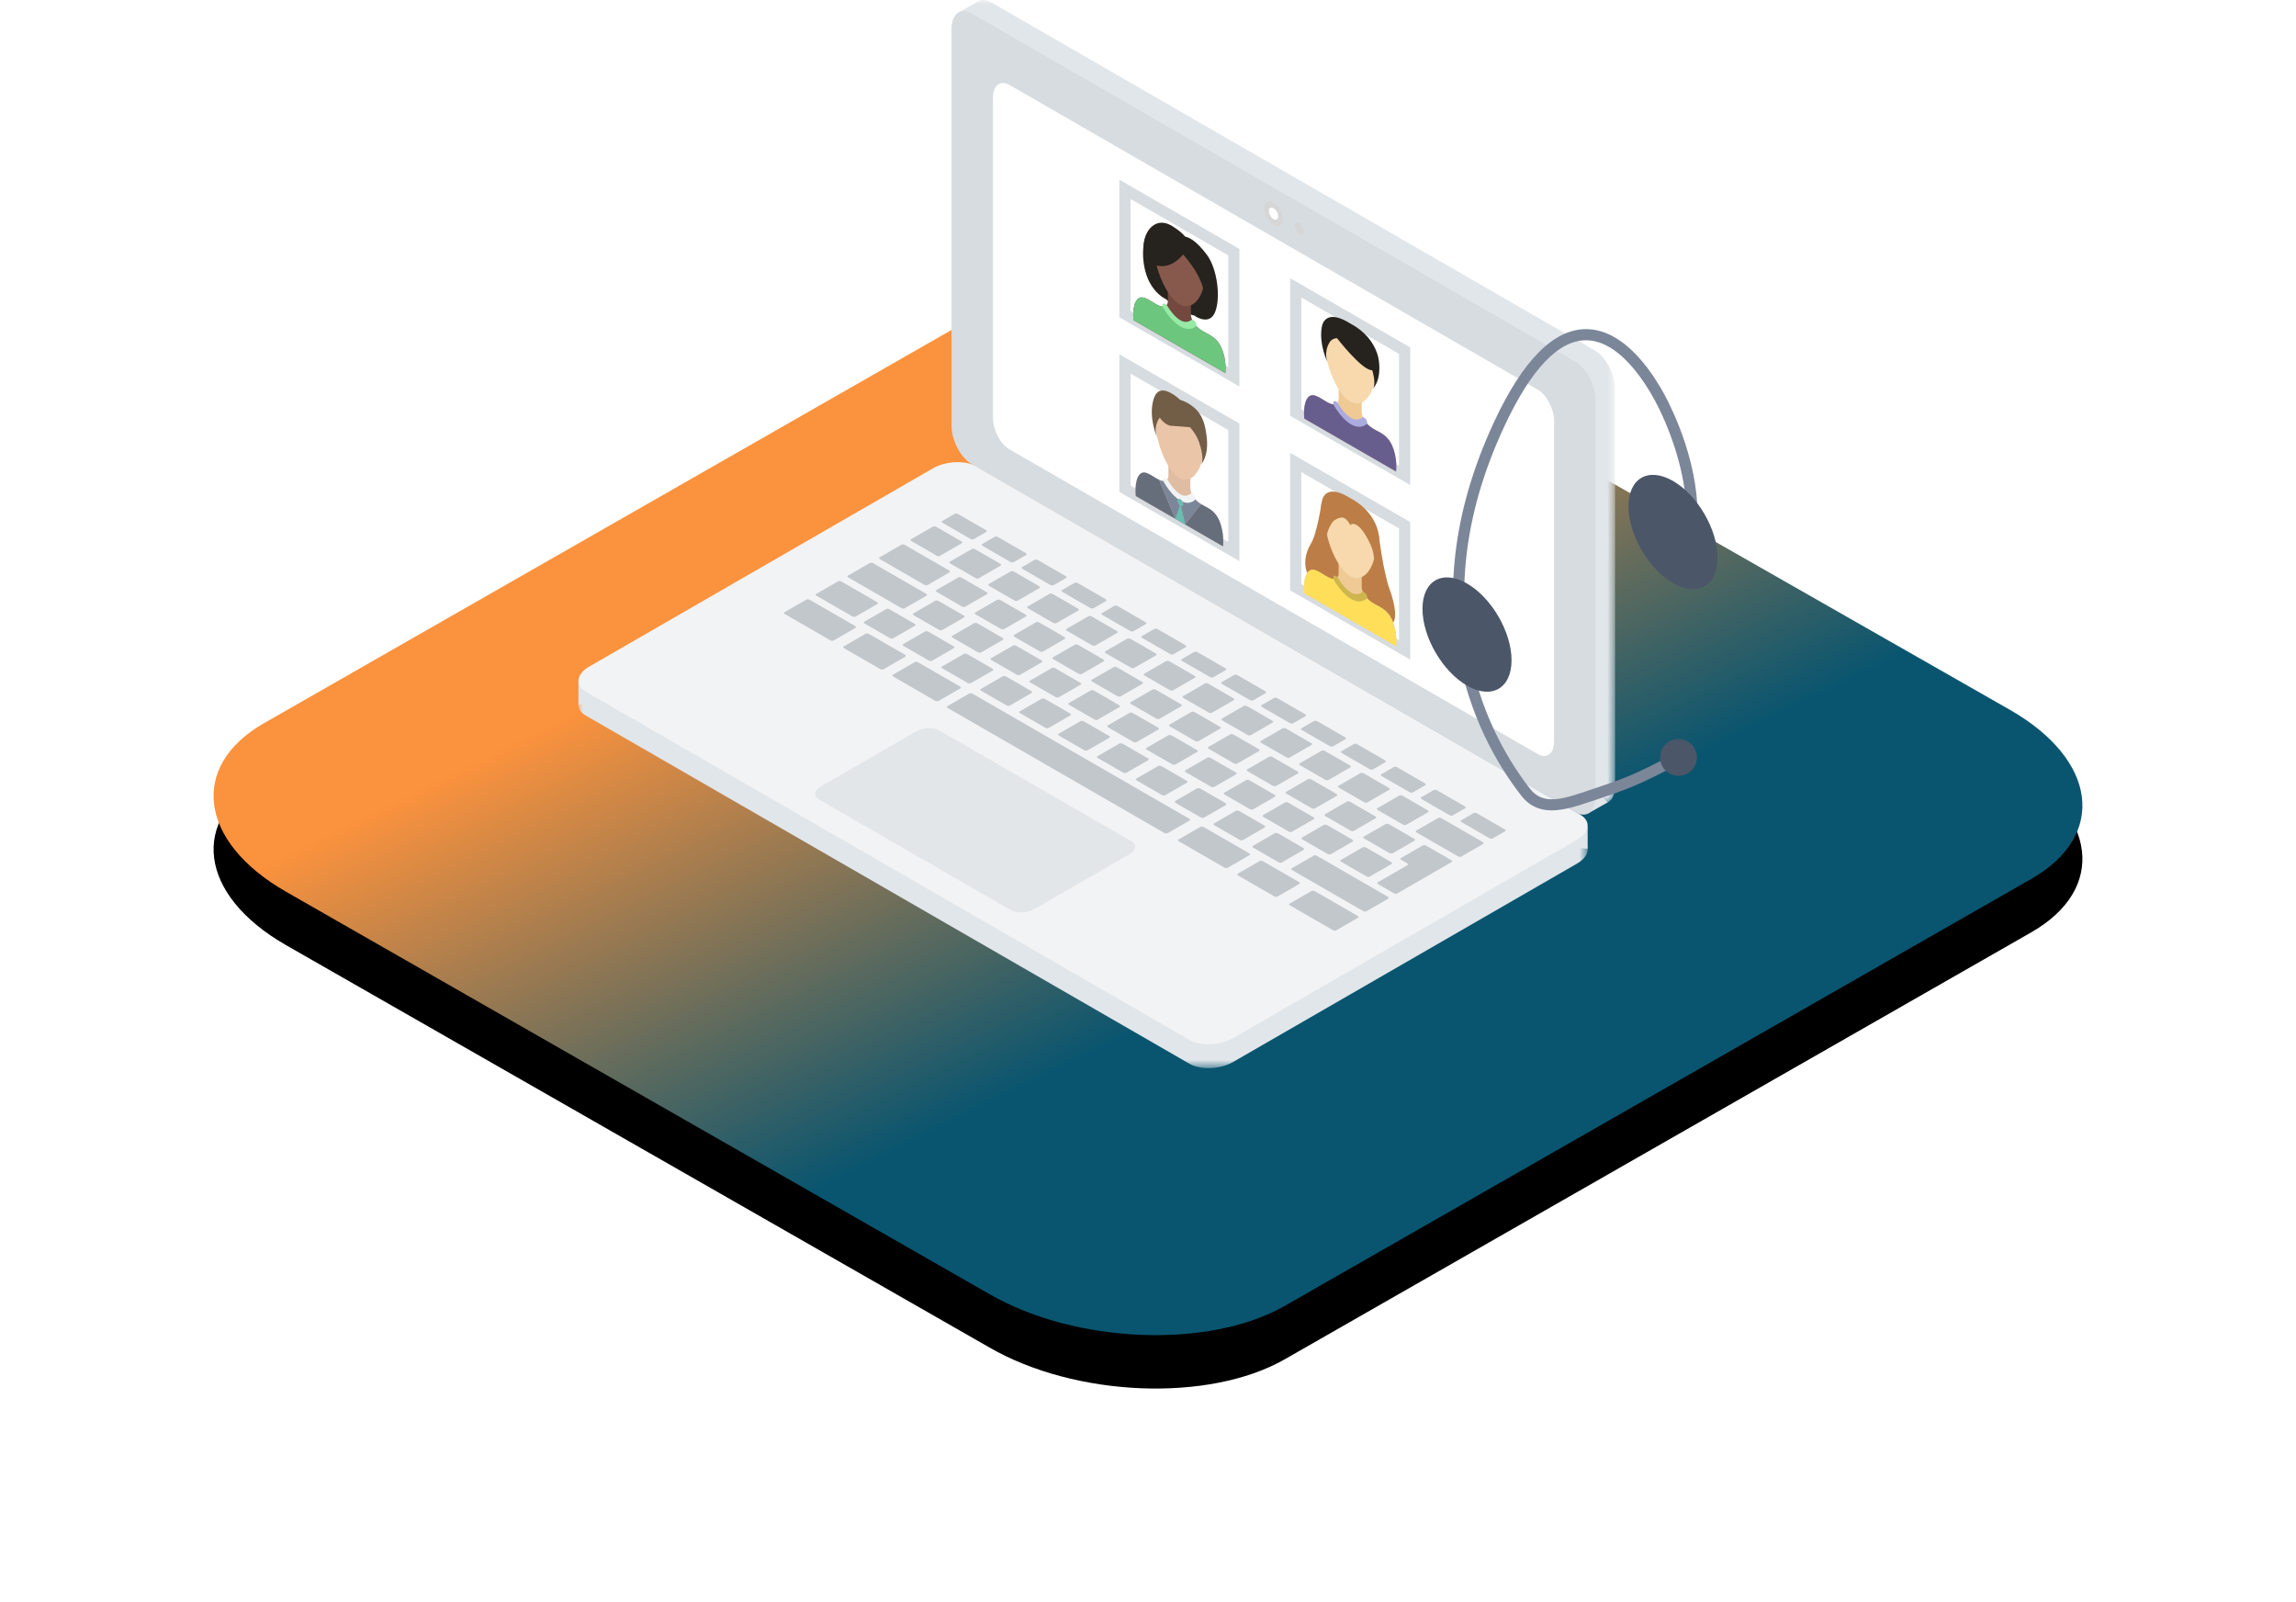 <?xml version="1.0" encoding="UTF-8"?>
<svg width="258px" height="180px" viewBox="0 0 258 180" version="1.1" xmlns="http://www.w3.org/2000/svg" xmlns:xlink="http://www.w3.org/1999/xlink">
    <title>what-you-get-image-3</title>
    <defs>
        <linearGradient x1="22.965%" y1="39.696%" x2="50%" y2="70.581%" id="linearGradient-1">
            <stop stop-color="#FB923D" offset="0%"></stop>
            <stop stop-color="#09556F" offset="100%"></stop>
        </linearGradient>
        <path d="M8.12,101.172 L87.155,146.372 C96.836,151.97 111.843,152.577 120.363,147.715 L204.271,99.733 C212.759,94.871 211.694,86.394 201.883,80.764 L122.751,35.628 C112.908,30.03 98.063,29.423 89.543,34.285 L5.635,82.267 C-2.724,87.065 -1.691,95.542 8.12,101.172 Z" id="path-2"></path>
        <filter x="-18.6%" y="-27.5%" width="137.1%" height="165.0%" filterUnits="objectBoundingBox" id="filter-3">
            <feOffset dx="0" dy="6" in="SourceAlpha" result="shadowOffsetOuter1"></feOffset>
            <feGaussianBlur stdDeviation="12" in="shadowOffsetOuter1" result="shadowBlurOuter1"></feGaussianBlur>
            <feColorMatrix values="0 0 0 0 0.13   0 0 0 0 0.337   0 0 0 0 0.45  0 0 0 0.3 0" type="matrix" in="shadowBlurOuter1"></feColorMatrix>
        </filter>
        <polygon id="path-4" points="-9.43953663e-16 0 113.402 0 113.402 65.397 -9.43953663e-16 65.397"></polygon>
        <polygon id="path-6" points="0 0 72.365 0 72.365 90.278 0 90.278"></polygon>
    </defs>
    <g id="Landing" stroke="none" stroke-width="1" fill="none" fill-rule="evenodd">
        <g id="Landing-–-Cloud-Bonus-2" transform="translate(-991, -1410)">
            <g id="Group" transform="translate(120, 1260)">
                <g id="what-you-get-image-3" transform="translate(895, 149)">
                    <g id="Path-Copy-75">
                        <use fill="black" fill-opacity="1" filter="url(#filter-3)" xlink:href="#path-2"></use>
                        <use fill="url(#linearGradient-1)" fill-rule="evenodd" xlink:href="#path-2"></use>
                    </g>
                    <g id="Group-273" transform="translate(41, 1)">
                        <path d="M113.402,92.882 L113.402,95.351 C113.402,95.351 109.227,95.018 109.45,94.973 C109.673,94.929 113.402,92.882 113.402,92.882" id="Fill-1" fill="#E1E6EA"></path>
                        <polygon id="Fill-3" fill="#E1E6EA" points="0 76.502 0 79.183 3.731 77.843"></polygon>
                        <g id="Group-7" transform="translate(0, 54.603)">
                            <mask id="mask-5" fill="white">
                                <use xlink:href="#path-4"></use>
                            </mask>
                            <g id="Clip-6"></g>
                            <path d="M68.667,64.912 L0.842,25.798 C0.28,25.474 0.003,25.038 -9.43953663e-16,24.581 C-0.003,24.023 0.401,23.434 1.194,22.978 L39.844,0.689 C41.286,-0.143 43.486,-0.234 44.735,0.486 L112.56,39.599 C113.809,40.319 113.651,41.589 112.208,42.42 L73.559,64.709 C72.117,65.541 69.916,65.632 68.667,64.912" id="Fill-5" fill="#E1E6EA" mask="url(#mask-5)"></path>
                        </g>
                        <polygon id="Fill-8" fill="#E1E6EA" points="115.648 90.149 113.451 91.391 113.402 87.729"></polygon>
                        <polygon id="Fill-10" fill="#E1E6EA" points="44.785 0.235 42.634 1.453 46.054 3.654"></polygon>
                        <g id="Group-14" transform="translate(44.12, 0)">
                            <mask id="mask-7" fill="white">
                                <use xlink:href="#path-6"></use>
                            </mask>
                            <g id="Clip-13"></g>
                            <path d="M70.095,90.008 L2.27,50.894 C1.021,50.174 0,48.225 0,46.562 L0,1.984 C0,0.321 1.021,-0.45 2.27,0.27 L70.095,39.383 C71.343,40.103 72.365,42.053 72.365,43.716 L72.365,88.294 C72.365,89.957 71.343,90.728 70.095,90.008" id="Fill-12" fill="#E1E6EA" mask="url(#mask-7)"></path>
                        </g>
                        <path d="M68.667,116.833 L0.842,77.719 C0.28,77.395 0.003,76.959 3.40186016e-05,76.502 C-0.003,75.944 0.401,75.356 1.194,74.899 L39.844,52.61 C41.286,51.778 43.487,51.687 44.735,52.407 L112.56,91.521 C113.809,92.241 113.651,93.51 112.208,94.341 L73.559,116.63 C72.117,117.462 69.916,117.553 68.667,116.833" id="Fill-15" fill="#F2F3F4"></path>
                        <path d="M112.019,91.256 L44.194,52.142 C42.945,51.422 41.924,49.473 41.924,47.81 L41.924,3.232 C41.924,1.569 42.945,0.798 44.194,1.518 L112.019,40.631 C113.268,41.351 114.289,43.301 114.289,44.964 L114.289,89.542 C114.289,91.205 113.268,91.976 112.019,91.256" id="Fill-17" fill="#D7DCE0"></path>
                        <path d="M107.785,84.711 L48.429,50.481 C47.412,49.895 46.581,48.308 46.581,46.955 L46.581,10.933 C46.581,9.58 47.412,8.952 48.429,9.538 L107.785,43.768 C108.801,44.354 109.632,45.941 109.632,47.294 L109.632,83.315 C109.632,84.669 108.801,85.297 107.785,84.711" id="Fill-19" fill="#FFFFFF"></path>
                        <path d="M79.187,24.627 C79.187,25.316 78.704,25.595 78.106,25.251 C77.51,24.906 77.026,24.069 77.026,23.381 C77.026,22.693 77.51,22.414 78.106,22.758 C78.704,23.102 79.187,23.939 79.187,24.627" id="Fill-21" fill="#D6D6D6"></path>
                        <path d="M78.633,24.308 C78.633,24.643 78.397,24.778 78.106,24.611 C77.816,24.444 77.581,24.036 77.581,23.701 C77.581,23.366 77.816,23.23 78.106,23.398 C78.397,23.565 78.633,23.972 78.633,24.308" id="Fill-23" fill="#FFFFFF"></path>
                        <path d="M81.537,25.983 C81.537,26.318 81.302,26.453 81.011,26.286 C80.721,26.119 80.485,25.711 80.485,25.376 C80.485,25.041 80.721,24.905 81.011,25.073 C81.302,25.24 81.537,25.647 81.537,25.983" id="Fill-25" fill="#D6D6D6"></path>
                        <polygon id="Fill-27" fill="#FFFFFF" points="74.27 43.421 60.784 35.644 60.784 20.188 74.27 27.965"></polygon>
                        <path d="M60.784,20.188 L60.784,35.645 L74.27,43.421 L74.27,27.965 L60.784,20.188 Z M62.038,22.356 L73.016,28.688 L73.016,41.253 L62.038,34.922 L62.038,22.356 Z" id="Fill-29" fill="#D7DCE0"></path>
                        <path d="M71.224,34.3 C71.224,35.725 69.615,35.952 67.631,34.807 C65.646,33.663 64.037,31.58 64.037,30.155 C64.037,28.731 65.646,28.504 67.631,29.648 C69.615,30.793 71.224,32.876 71.224,34.3" id="Fill-31" fill="#26221D"></path>
                        <path d="M72.241,39.06 C71.597,37.65 70.592,37.589 69.746,36.928 C68.901,36.268 68.826,35.445 68.826,35.445 L68.826,33.828 L67.527,33.091 L66.229,32.33 L66.229,33.948 C66.229,33.948 66.153,34.683 65.308,34.369 C64.463,34.055 63.457,32.955 62.813,33.622 C62.169,34.29 62.37,35.965 62.37,35.965 L67.13,38.71 L67.925,39.167 L72.684,41.913 C72.684,41.913 72.885,40.47 72.241,39.06" id="Fill-33" fill="#72483F"></path>
                        <path d="M70.339,31.297 C70.339,33.138 69.078,35.071 67.522,34.174 C65.966,33.277 64.705,29.888 64.705,28.047 C64.705,26.206 65.966,25.441 67.522,26.339 C69.078,27.236 70.339,29.456 70.339,31.297" id="Fill-35" fill="#87594C"></path>
                        <path d="M72.241,39.06 C71.597,37.65 70.592,37.589 69.746,36.928 C69.54,36.767 69.381,36.597 69.256,36.431 C67.768,37.424 66.191,35.08 65.797,34.438 C65.673,34.459 65.513,34.445 65.308,34.369 C64.463,34.055 63.457,32.955 62.813,33.622 C62.169,34.29 62.37,35.965 62.37,35.965 L67.13,38.71 L67.925,39.167 L72.684,41.913 C72.684,41.913 72.885,40.47 72.241,39.06" id="Fill-37" fill="#6DC67E"></path>
                        <path d="M67.628,36.672 C66.561,36.056 65.744,34.649 65.71,34.588 C65.589,34.378 65.597,34.162 65.728,34.108 C65.859,34.053 66.063,34.18 66.184,34.39 C66.192,34.404 66.868,35.562 67.667,35.998 C68.097,36.232 68.5,36.216 68.867,35.952 C68.981,35.869 69.185,35.966 69.322,36.168 C69.46,36.37 69.479,36.6 69.365,36.682 C68.873,37.037 68.306,37.044 67.681,36.701 C67.664,36.692 67.646,36.682 67.628,36.672" id="Fill-39" fill="#96EAA6"></path>
                        <path d="M68.358,28.024 C68.358,28.024 66.851,30.633 64.604,29.7 C62.356,28.766 63.807,23.537 66.78,25.433 C69.477,27.153 68.358,28.024 68.358,28.024" id="Fill-41" fill="#26221D"></path>
                        <path d="M67.669,28.286 C67.669,28.286 70.267,30.91 70.339,33.326 C70.412,35.741 69.205,35.462 69.205,35.462 C69.205,35.462 70.882,36.671 71.536,35.07 C72.19,33.469 71.796,30.199 70.611,28.615 C69.426,27.03 68.471,26.512 67.96,26.591 C67.449,26.67 67.669,28.286 67.669,28.286" id="Fill-43" fill="#26221D"></path>
                        <path d="M67.191,28.241 C67.191,28.241 64.994,27.87 64.922,30.201 C64.849,32.533 66.057,33.647 66.057,33.647 C66.057,33.647 64.38,32.922 63.726,30.567 C63.072,28.211 63.603,25.617 64.788,25.4 C65.973,25.182 66.79,25.543 67.301,26.212 C67.812,26.879 67.191,28.241 67.191,28.241" id="Fill-45" fill="#26221D"></path>
                        <polygon id="Fill-47" fill="#FFFFFF" points="93.461 54.489 79.975 46.711 79.975 31.255 93.461 39.032"></polygon>
                        <path d="M79.975,31.255 L79.975,46.712 L93.461,54.488 L93.461,39.032 L79.975,31.255 Z M81.229,33.423 L92.207,39.755 L92.207,52.32 L81.229,45.989 L81.229,33.423 Z" id="Fill-49" fill="#D7DCE0"></path>
                        <path d="M91.432,50.057 C90.789,48.619 89.783,48.572 88.937,47.907 C88.092,47.242 88.017,46.398 88.017,46.398 L88.017,44.737 L86.718,44.001 L85.42,43.24 L85.42,44.901 C85.42,44.901 85.344,45.657 84.499,45.348 C83.654,45.038 82.648,43.925 82.004,44.62 C81.36,45.315 81.561,47.032 81.561,47.032 L86.321,49.776 L87.116,50.235 L91.875,52.98 C91.875,52.98 92.077,51.495 91.432,50.057" id="Fill-51" fill="#EFCA95"></path>
                        <path d="M89.53,42.115 C89.53,44.005 88.269,46.011 86.713,45.113 C85.157,44.216 83.895,40.756 83.895,38.866 C83.895,36.975 85.157,36.17 86.713,37.068 C88.269,37.965 89.53,40.225 89.53,42.115" id="Fill-53" fill="#F7D9AD"></path>
                        <path d="M91.432,50.057 C90.789,48.619 89.783,48.572 88.937,47.907 C88.731,47.745 88.572,47.573 88.447,47.404 C86.959,48.447 85.382,46.064 84.988,45.411 C84.864,45.435 84.704,45.423 84.499,45.348 C83.654,45.038 82.648,43.925 82.004,44.62 C81.36,45.315 81.561,47.032 81.561,47.032 L86.321,49.776 L87.116,50.235 L91.875,52.98 C91.875,52.98 92.077,51.495 91.432,50.057" id="Fill-55" fill="#685E8E"></path>
                        <path d="M86.819,47.677 C85.751,47.06 84.935,45.629 84.901,45.567 C84.779,45.352 84.788,45.131 84.919,45.073 C85.05,45.015 85.254,45.141 85.375,45.356 C85.383,45.369 86.061,46.548 86.858,46.984 C87.287,47.218 87.691,47.195 88.058,46.918 C88.171,46.831 88.375,46.928 88.513,47.133 C88.65,47.338 88.67,47.574 88.556,47.66 C88.064,48.033 87.497,48.048 86.872,47.706 C86.855,47.697 86.837,47.687 86.819,47.677" id="Fill-57" fill="#ABABDD"></path>
                        <path d="M86.003,37.784 C86.003,37.784 88.342,39.155 89.05,41.142 C89.757,43.131 89.28,43.648 89.28,43.648 C89.28,43.648 90.241,42.793 89.939,40.511 C89.789,39.374 89.1,38.083 87.927,37.135 C86.754,36.188 86.017,36.056 85.72,36.282 C85.423,36.508 86.003,37.784 86.003,37.784" id="Fill-59" fill="#26221D"></path>
                        <path d="M87.449,38.618 C87.449,38.618 85.111,37.291 84.403,38.463 C83.696,39.636 84.172,40.702 84.172,40.702 C84.172,40.702 83.212,38.739 83.514,36.806 C83.664,35.842 84.352,35.344 85.525,35.75 C86.698,36.155 87.436,36.874 87.733,37.442 C88.029,38.01 87.449,38.618 87.449,38.618" id="Fill-61" fill="#26221D"></path>
                        <path d="M85.232,37.987 C85.232,37.987 88.084,41.671 89.197,41.591 C90.31,41.512 88.992,39.6 88.992,39.6 L85.866,36.664 L85.232,37.987 Z" id="Fill-63" fill="#26221D"></path>
                        <polygon id="Fill-65" fill="#FFFFFF" points="93.461 74.107 79.975 66.33 79.975 50.873 93.461 58.65"></polygon>
                        <path d="M79.975,50.873 L79.975,66.33 L93.461,74.107 L93.461,58.65 L79.975,50.873 Z M81.229,53.042 L92.207,59.373 L92.207,71.938 L81.229,65.607 L81.229,53.042 Z" id="Fill-67" fill="#D7DCE0"></path>
                        <path d="M83.514,56.424 C83.514,56.424 83.015,59.927 82.311,61.065 C81.606,62.203 81.452,63.57 82.004,64.599 C82.555,65.628 86.416,67.448 86.416,67.448 L86.416,57.158 L83.514,56.424 Z" id="Fill-69" fill="#BC7E46"></path>
                        <path d="M89.932,60.125 C89.932,60.125 90.43,64.203 91.135,66.154 C91.84,68.105 91.993,69.649 91.442,70.041 C90.89,70.434 87.03,67.802 87.03,67.802 L87.03,57.511 L89.932,60.125 Z" id="Fill-71" fill="#BC7E46"></path>
                        <path d="M91.432,69.675 C90.789,68.237 89.783,68.19 88.937,67.525 C88.092,66.86 88.017,66.016 88.017,66.016 L88.017,64.355 L86.718,63.619 L85.42,62.858 L85.42,64.519 C85.42,64.519 85.344,65.276 84.499,64.966 C83.654,64.656 82.648,63.543 82.004,64.238 C81.36,64.934 81.561,66.65 81.561,66.65 L86.321,69.395 L87.116,69.853 L91.875,72.598 C91.875,72.598 92.077,71.113 91.432,69.675" id="Fill-73" fill="#EFCA95"></path>
                        <path d="M89.53,61.733 C89.53,63.623 88.269,65.629 86.713,64.731 C85.157,63.834 83.895,60.374 83.895,58.484 C83.895,56.594 85.157,55.788 86.713,56.686 C88.269,57.583 89.53,59.843 89.53,61.733" id="Fill-75" fill="#F7D9AD"></path>
                        <path d="M91.432,69.675 C90.789,68.237 89.783,68.19 88.937,67.525 C88.731,67.363 88.572,67.191 88.447,67.022 C86.959,68.065 85.382,65.683 84.988,65.029 C84.864,65.053 84.704,65.041 84.499,64.966 C83.654,64.656 82.648,63.543 82.004,64.238 C81.36,64.934 81.561,66.65 81.561,66.65 L86.321,69.395 L87.116,69.853 L91.875,72.598 C91.875,72.598 92.077,71.113 91.432,69.675" id="Fill-77" fill="#FFDF5A"></path>
                        <path d="M86.819,67.295 C85.752,66.679 84.935,65.247 84.901,65.185 C84.779,64.971 84.788,64.749 84.919,64.691 C85.05,64.633 85.254,64.76 85.375,64.974 C85.382,64.986 86.059,66.165 86.858,66.602 C87.288,66.836 87.691,66.814 88.058,66.536 C88.171,66.449 88.375,66.546 88.513,66.751 C88.651,66.956 88.67,67.192 88.556,67.279 C88.064,67.651 87.497,67.666 86.872,67.324 C86.855,67.315 86.837,67.304 86.819,67.295" id="Fill-79" fill="#CEB54D"></path>
                        <path d="M86.003,57.402 C86.003,57.402 88.269,58.931 88.977,60.919 C89.684,62.907 89.353,64.054 89.353,64.054 C89.353,64.054 90.241,62.411 89.939,60.129 C89.789,58.993 89.1,57.701 87.927,56.753 C86.754,55.806 86.017,55.674 85.72,55.9 C85.423,56.126 86.003,57.402 86.003,57.402" id="Fill-81" fill="#BC7E46"></path>
                        <path d="M87.449,58.236 C87.449,58.236 85.337,57.629 84.63,58.802 C83.922,59.974 84.172,60.32 84.172,60.32 C84.172,60.32 83.212,58.357 83.514,56.424 C83.664,55.461 84.352,54.963 85.525,55.368 C86.698,55.773 87.436,56.492 87.733,57.06 C88.029,57.628 87.449,58.236 87.449,58.236" id="Fill-83" fill="#BC7E46"></path>
                        <path d="M89.283,61.807 C87.653,57.954 86.713,58.988 86.713,58.988 C86.713,58.988 86.172,57.626 85.129,58.327 C84.218,58.939 83.822,57.624 83.822,57.624 C83.822,57.624 85.931,56.672 86.138,56.817 C86.344,56.961 87.857,58.036 88.064,58.345 C88.27,58.654 89.305,60.517 89.305,60.517 C89.305,60.517 89.42,62.13 89.283,61.807" id="Fill-85" fill="#BC7E46"></path>
                        <polygon id="Fill-87" fill="#FFFFFF" points="74.27 63.04 60.784 55.263 60.784 39.806 74.27 47.583"></polygon>
                        <path d="M60.784,39.806 L60.784,55.263 L74.27,63.04 L74.27,47.583 L60.784,39.806 Z M62.038,41.975 L73.016,48.306 L73.016,60.871 L62.038,54.54 L62.038,41.975 Z" id="Fill-89" fill="#D7DCE0"></path>
                        <path d="M72.006,58.487 C71.394,57.073 70.438,57.053 69.635,56.413 C68.832,55.773 68.761,54.935 68.761,54.935 L68.761,53.284 L67.527,52.585 L66.294,51.861 L66.294,53.513 C66.294,53.513 66.222,54.268 65.419,53.982 C64.616,53.695 63.66,52.613 63.049,53.322 C62.437,54.03 62.628,55.731 62.628,55.731 L67.15,58.339 L67.905,58.775 L72.426,61.382 C72.426,61.382 72.617,59.901 72.006,58.487" id="Fill-91" fill="#E0BCA2"></path>
                        <path d="M70.199,50.637 C70.199,52.517 69,54.543 67.522,53.691 C66.044,52.838 64.846,49.43 64.846,47.55 C64.846,45.67 66.044,44.837 67.522,45.689 C69,46.542 70.199,48.757 70.199,50.637" id="Fill-93" fill="#EAC5A7"></path>
                        <path d="M63.049,53.322 C62.437,54.03 62.628,55.731 62.628,55.731 L67.065,58.29 L65.25,53.911 C64.485,53.553 63.618,52.663 63.049,53.322" id="Fill-95" fill="#666E7C"></path>
                        <path d="M69.635,56.413 C69.44,56.257 69.288,56.089 69.17,55.925 C67.756,57 66.258,54.671 65.884,54.031 C65.766,54.058 65.614,54.051 65.419,53.981 C65.363,53.961 65.307,53.937 65.25,53.911 L67.065,58.29 L67.15,58.339 L67.904,58.774 L68.163,58.923 L69.972,56.645 C69.858,56.576 69.745,56.5 69.635,56.413" id="Fill-97" fill="#7C8699"></path>
                        <path d="M72.006,58.487 C71.478,57.267 70.693,57.084 69.972,56.645 L68.163,58.924 L72.426,61.382 C72.426,61.382 72.617,59.901 72.006,58.487" id="Fill-99" fill="#666E7C"></path>
                        <path d="M67.623,56.238 C66.609,55.653 65.834,54.249 65.8,54.189 C65.685,53.978 65.693,53.758 65.818,53.697 C65.942,53.636 66.136,53.757 66.251,53.966 C66.258,53.978 66.901,55.134 67.66,55.548 C68.068,55.769 68.451,55.737 68.799,55.451 C68.908,55.362 69.101,55.453 69.232,55.654 C69.363,55.854 69.381,56.088 69.273,56.177 C68.806,56.56 68.268,56.59 67.674,56.266 C67.656,56.257 67.64,56.247 67.623,56.238" id="Fill-101" fill="#F2F3F4"></path>
                        <path d="M66.848,46.42 C66.848,46.42 69.07,47.723 69.742,49.682 C70.414,51.641 69.961,52.168 69.961,52.168 C69.961,52.168 70.874,51.293 70.587,49.031 C70.444,47.905 70.229,46.645 69.115,45.733 C68,44.82 66.861,44.701 66.579,44.933 C66.297,45.166 66.848,46.42 66.848,46.42" id="Fill-103" fill="#725D46"></path>
                        <path d="M68.319,47.805 C68.319,47.805 65.866,45.921 65.194,47.105 C64.522,48.289 65.109,49.37 65.109,49.37 C65.109,49.37 64.196,47.442 64.483,45.511 C64.625,44.549 64.992,43.58 66.106,43.952 C67.22,44.325 68.209,45.478 68.491,46.036 C68.772,46.593 68.319,47.805 68.319,47.805" id="Fill-105" fill="#725D46"></path>
                        <path d="M67.902,46.338 C67.902,46.338 65.061,45.015 65.089,46.144 C65.102,46.638 65.358,47.029 65.642,47.313 C66.011,47.682 66.422,47.866 66.765,47.844 L69.27,48.044 L67.902,46.338 Z" id="Fill-107" fill="#725D46"></path>
                        <path d="M67.967,56.644 C67.967,56.852 67.821,56.937 67.641,56.833 C67.461,56.729 67.315,56.476 67.315,56.268 C67.315,56.059 67.461,55.975 67.641,56.079 C67.821,56.183 67.967,56.435 67.967,56.644" id="Fill-109" fill="#6CBCB0"></path>
                        <polygon id="Fill-111" fill="#6CBCB0" points="67.641 56.594 67.071 58.294 68.211 58.951"></polygon>
                        <path d="M39.841,59.158 L37.37,60.582 C37.284,60.632 37.306,60.726 37.419,60.792 L40.247,62.422 C40.361,62.488 40.523,62.5 40.61,62.451 L43.08,61.026 C43.167,60.976 43.145,60.882 43.031,60.817 L40.204,59.186 C40.09,59.12 39.927,59.108 39.841,59.158" id="Fill-113" fill="#C2C7CC"></path>
                        <path d="M41.786,63.31 L44.614,64.94 C44.728,65.006 44.89,65.019 44.977,64.969 L47.447,63.544 C47.533,63.494 47.512,63.4 47.398,63.335 L44.57,61.704 C44.457,61.638 44.294,61.626 44.208,61.676 L41.737,63.101 C41.65,63.15 41.672,63.244 41.786,63.31" id="Fill-115" fill="#C2C7CC"></path>
                        <path d="M46.153,65.828 L48.98,67.458 C49.094,67.524 49.257,67.537 49.343,67.487 L51.814,66.062 C51.9,66.013 51.878,65.918 51.764,65.853 L48.937,64.222 C48.823,64.157 48.66,64.144 48.574,64.194 L46.104,65.619 C46.017,65.669 46.039,65.762 46.153,65.828" id="Fill-117" fill="#C2C7CC"></path>
                        <path d="M53.71,70.005 L56.18,68.581 C56.267,68.53 56.245,68.437 56.131,68.371 L53.304,66.741 C53.19,66.675 53.027,66.663 52.941,66.712 L50.471,68.137 C50.384,68.187 50.406,68.281 50.52,68.346 L53.347,69.977 C53.461,70.042 53.623,70.055 53.71,70.005" id="Fill-119" fill="#C2C7CC"></path>
                        <path d="M60.498,70.889 L57.67,69.259 C57.557,69.193 57.394,69.181 57.308,69.23 L54.837,70.655 C54.75,70.705 54.773,70.799 54.886,70.864 L57.714,72.495 C57.827,72.561 57.99,72.573 58.076,72.523 L60.547,71.098 C60.633,71.049 60.612,70.955 60.498,70.889" id="Fill-121" fill="#C2C7CC"></path>
                        <path d="M64.864,73.407 L62.037,71.777 C61.923,71.711 61.761,71.699 61.674,71.749 L59.204,73.173 C59.117,73.223 59.139,73.317 59.253,73.383 L62.08,75.013 C62.194,75.079 62.357,75.091 62.443,75.042 L64.914,73.616 C65,73.567 64.978,73.473 64.864,73.407" id="Fill-123" fill="#C2C7CC"></path>
                        <path d="M63.62,75.901 L66.447,77.531 C66.56,77.597 66.723,77.609 66.81,77.56 L69.28,76.135 C69.367,76.085 69.344,75.991 69.231,75.926 L66.404,74.295 C66.29,74.229 66.127,74.217 66.041,74.267 L63.57,75.692 C63.484,75.741 63.506,75.835 63.62,75.901" id="Fill-125" fill="#C2C7CC"></path>
                        <path d="M73.598,78.444 L70.77,76.813 C70.657,76.748 70.494,76.735 70.408,76.785 L67.937,78.21 C67.85,78.26 67.873,78.353 67.986,78.419 L70.814,80.049 C70.927,80.115 71.09,80.128 71.176,80.078 L73.647,78.653 C73.733,78.603 73.712,78.51 73.598,78.444" id="Fill-127" fill="#C2C7CC"></path>
                        <path d="M77.964,80.962 L75.137,79.332 C75.023,79.266 74.861,79.253 74.774,79.303 L72.303,80.728 C72.217,80.778 72.239,80.871 72.353,80.937 L75.18,82.568 C75.294,82.633 75.457,82.646 75.543,82.596 L78.013,81.171 C78.1,81.121 78.078,81.028 77.964,80.962" id="Fill-129" fill="#C2C7CC"></path>
                        <path d="M82.331,83.48 L79.503,81.85 C79.39,81.784 79.227,81.772 79.141,81.821 L76.67,83.246 C76.584,83.296 76.606,83.39 76.719,83.455 L79.547,85.086 C79.66,85.151 79.823,85.164 79.909,85.114 L82.38,83.689 C82.467,83.64 82.445,83.546 82.331,83.48" id="Fill-131" fill="#C2C7CC"></path>
                        <path d="M86.698,85.998 L83.87,84.368 C83.757,84.302 83.594,84.29 83.507,84.339 L81.037,85.764 C80.95,85.814 80.973,85.908 81.086,85.974 L83.913,87.604 C84.027,87.67 84.19,87.682 84.276,87.632 L86.747,86.207 C86.833,86.158 86.811,86.064 86.698,85.998" id="Fill-133" fill="#C2C7CC"></path>
                        <path d="M91.064,88.517 L88.237,86.886 C88.123,86.821 87.96,86.808 87.874,86.858 L85.404,88.282 C85.317,88.332 85.339,88.426 85.453,88.492 L88.28,90.122 C88.394,90.188 88.557,90.2 88.643,90.151 L91.114,88.726 C91.2,88.676 91.178,88.582 91.064,88.517" id="Fill-135" fill="#C2C7CC"></path>
                        <path d="M95.431,91.035 L92.603,89.404 C92.489,89.339 92.327,89.326 92.24,89.376 L89.77,90.8 C89.684,90.85 89.705,90.944 89.819,91.01 L92.647,92.64 C92.76,92.706 92.923,92.719 93.009,92.669 L95.48,91.244 C95.567,91.194 95.545,91.101 95.431,91.035" id="Fill-137" fill="#C2C7CC"></path>
                        <path d="M101.616,94.602 L96.97,91.923 C96.857,91.857 96.693,91.844 96.608,91.894 L94.137,93.319 C94.05,93.368 94.072,93.463 94.186,93.528 L98.832,96.207 C98.945,96.273 99.108,96.285 99.194,96.236 L101.665,94.81 C101.751,94.761 101.73,94.667 101.616,94.602" id="Fill-139" fill="#C2C7CC"></path>
                        <path d="M43.452,68.165 L45.923,66.74 C46.01,66.69 45.987,66.596 45.873,66.531 L43.046,64.9 C42.932,64.835 42.77,64.822 42.683,64.872 L40.213,66.296 C40.126,66.347 40.148,66.44 40.262,66.506 L43.089,68.136 C43.203,68.202 43.366,68.214 43.452,68.165" id="Fill-141" fill="#C2C7CC"></path>
                        <path d="M47.05,67.39 L44.579,68.815 C44.494,68.865 44.515,68.958 44.629,69.024 L47.456,70.655 C47.57,70.72 47.733,70.733 47.819,70.683 L50.289,69.258 C50.376,69.208 50.354,69.115 50.24,69.049 L47.413,67.419 C47.299,67.353 47.137,67.34 47.05,67.39" id="Fill-143" fill="#C2C7CC"></path>
                        <path d="M52.186,73.201 L54.656,71.777 C54.743,71.726 54.721,71.633 54.607,71.567 L51.78,69.937 C51.666,69.871 51.503,69.859 51.417,69.908 L48.946,71.333 C48.86,71.383 48.882,71.477 48.996,71.542 L51.823,73.173 C51.937,73.238 52.099,73.251 52.186,73.201" id="Fill-145" fill="#C2C7CC"></path>
                        <path d="M55.783,72.426 L53.313,73.851 C53.227,73.901 53.248,73.995 53.362,74.06 L56.189,75.691 C56.303,75.757 56.466,75.769 56.552,75.719 L59.023,74.295 C59.109,74.245 59.087,74.151 58.973,74.085 L56.146,72.455 C56.033,72.389 55.87,72.377 55.783,72.426" id="Fill-147" fill="#C2C7CC"></path>
                        <path d="M60.15,74.945 L57.679,76.369 C57.593,76.419 57.615,76.513 57.729,76.579 L60.556,78.209 C60.67,78.275 60.833,78.287 60.919,78.238 L63.389,76.813 C63.476,76.763 63.454,76.669 63.34,76.603 L60.513,74.973 C60.399,74.907 60.237,74.895 60.15,74.945" id="Fill-149" fill="#C2C7CC"></path>
                        <path d="M64.517,77.463 L62.046,78.887 C61.96,78.938 61.982,79.031 62.096,79.097 L64.923,80.727 C65.037,80.793 65.199,80.805 65.286,80.756 L67.756,79.331 C67.842,79.281 67.821,79.187 67.707,79.122 L64.88,77.491 C64.766,77.426 64.603,77.413 64.517,77.463" id="Fill-151" fill="#C2C7CC"></path>
                        <path d="M68.883,79.981 L66.413,81.405 C66.326,81.456 66.348,81.549 66.462,81.615 L69.289,83.245 C69.403,83.311 69.566,83.324 69.652,83.274 L72.123,81.849 C72.209,81.799 72.187,81.706 72.073,81.64 L69.246,80.009 C69.132,79.944 68.97,79.931 68.883,79.981" id="Fill-153" fill="#C2C7CC"></path>
                        <path d="M73.25,82.499 L70.779,83.924 C70.693,83.974 70.715,84.068 70.829,84.133 L73.656,85.764 C73.77,85.829 73.933,85.842 74.019,85.792 L76.489,84.368 C76.576,84.317 76.554,84.224 76.44,84.158 L73.613,82.528 C73.499,82.462 73.336,82.449 73.25,82.499" id="Fill-155" fill="#C2C7CC"></path>
                        <path d="M75.195,86.651 L78.023,88.282 C78.136,88.347 78.299,88.36 78.385,88.31 L80.856,86.886 C80.943,86.835 80.92,86.742 80.807,86.676 L77.979,85.046 C77.866,84.98 77.703,84.968 77.616,85.017 L75.146,86.442 C75.06,86.492 75.081,86.586 75.195,86.651" id="Fill-157" fill="#C2C7CC"></path>
                        <path d="M79.562,89.169 L82.39,90.8 C82.503,90.866 82.666,90.878 82.753,90.828 L85.223,89.404 C85.309,89.354 85.287,89.26 85.174,89.194 L82.346,87.564 C82.232,87.498 82.07,87.486 81.983,87.535 L79.513,88.96 C79.426,89.01 79.448,89.104 79.562,89.169" id="Fill-159" fill="#C2C7CC"></path>
                        <path d="M83.929,91.688 L86.756,93.318 C86.87,93.384 87.033,93.397 87.119,93.346 L89.589,91.922 C89.676,91.872 89.654,91.778 89.54,91.713 L86.713,90.082 C86.599,90.016 86.436,90.004 86.35,90.054 L83.879,91.479 C83.793,91.528 83.815,91.622 83.929,91.688" id="Fill-161" fill="#C2C7CC"></path>
                        <path d="M93.907,94.231 L91.079,92.6 C90.966,92.535 90.803,92.522 90.717,92.572 L88.246,93.997 C88.16,94.047 88.182,94.14 88.295,94.206 L91.123,95.836 C91.237,95.902 91.399,95.915 91.486,95.865 L93.956,94.44 C94.043,94.39 94.021,94.297 93.907,94.231" id="Fill-163" fill="#C2C7CC"></path>
                        <path d="M93.163,97.194 L89.811,99.127 C89.725,99.176 89.746,99.27 89.86,99.336 L91.627,100.355 C91.741,100.421 91.904,100.433 91.99,100.384 L98.126,96.845 C98.212,96.795 98.191,96.701 98.077,96.635 L95.25,95.005 C95.136,94.94 94.973,94.927 94.887,94.977 L92.416,96.402 C92.33,96.451 92.352,96.545 92.466,96.611 L93.114,96.985 C93.227,97.05 93.249,97.144 93.163,97.194" id="Fill-165" fill="#C2C7CC"></path>
                        <path d="M33.884,62.824 L38.864,65.696 C38.978,65.762 39.14,65.774 39.227,65.724 L41.698,64.3 C41.784,64.25 41.762,64.156 41.648,64.09 L36.668,61.218 C36.555,61.153 36.392,61.14 36.306,61.19 L33.835,62.615 C33.748,62.665 33.77,62.758 33.884,62.824" id="Fill-167" fill="#C2C7CC"></path>
                        <path d="M32.166,70.058 L34.994,71.688 C35.107,71.754 35.27,71.766 35.356,71.716 L37.827,70.292 C37.913,70.242 37.891,70.148 37.778,70.082 L34.95,68.452 C34.837,68.386 34.674,68.374 34.588,68.423 L32.117,69.849 C32.031,69.898 32.052,69.992 32.166,70.058" id="Fill-169" fill="#C2C7CC"></path>
                        <path d="M36.533,72.576 L39.36,74.206 C39.474,74.272 39.636,74.284 39.723,74.235 L42.194,72.81 C42.28,72.76 42.258,72.666 42.144,72.601 L39.317,70.97 C39.203,70.904 39.04,70.892 38.954,70.942 L36.484,72.367 C36.397,72.416 36.419,72.51 36.533,72.576" id="Fill-171" fill="#C2C7CC"></path>
                        <path d="M46.511,75.119 L43.683,73.488 C43.57,73.423 43.407,73.41 43.321,73.46 L40.85,74.884 C40.764,74.935 40.786,75.028 40.899,75.094 L43.727,76.724 C43.84,76.79 44.003,76.803 44.089,76.753 L46.56,75.328 C46.647,75.278 46.625,75.184 46.511,75.119" id="Fill-173" fill="#C2C7CC"></path>
                        <path d="M45.266,77.612 L48.094,79.242 C48.207,79.308 48.37,79.321 48.456,79.271 L50.927,77.846 C51.013,77.796 50.991,77.703 50.878,77.637 L48.05,76.006 C47.937,75.941 47.774,75.928 47.688,75.978 L45.217,77.403 C45.13,77.453 45.152,77.546 45.266,77.612" id="Fill-175" fill="#C2C7CC"></path>
                        <path d="M49.633,80.13 L52.46,81.761 C52.574,81.826 52.736,81.839 52.823,81.789 L55.294,80.365 C55.38,80.314 55.358,80.221 55.244,80.155 L52.417,78.525 C52.303,78.459 52.14,78.446 52.054,78.496 L49.584,79.921 C49.497,79.971 49.519,80.064 49.633,80.13" id="Fill-177" fill="#C2C7CC"></path>
                        <path d="M53.999,82.648 L56.827,84.279 C56.94,84.344 57.103,84.357 57.189,84.307 L59.66,82.883 C59.747,82.833 59.724,82.739 59.611,82.673 L56.783,81.043 C56.67,80.977 56.507,80.965 56.421,81.014 L53.95,82.439 C53.864,82.489 53.886,82.583 53.999,82.648" id="Fill-179" fill="#C2C7CC"></path>
                        <path d="M58.366,85.167 L61.194,86.797 C61.307,86.863 61.47,86.875 61.556,86.825 L64.027,85.401 C64.113,85.351 64.091,85.257 63.978,85.191 L61.15,83.561 C61.037,83.495 60.874,83.483 60.788,83.532 L58.317,84.958 C58.23,85.007 58.252,85.101 58.366,85.167" id="Fill-181" fill="#C2C7CC"></path>
                        <path d="M62.733,87.685 L65.56,89.315 C65.674,89.381 65.837,89.394 65.923,89.344 L68.393,87.919 C68.48,87.869 68.458,87.775 68.344,87.71 L65.517,86.079 C65.403,86.013 65.24,86.001 65.154,86.051 L62.683,87.476 C62.597,87.525 62.619,87.619 62.733,87.685" id="Fill-183" fill="#C2C7CC"></path>
                        <path d="M67.099,90.203 L69.927,91.833 C70.041,91.899 70.203,91.912 70.29,91.862 L72.76,90.437 C72.847,90.388 72.825,90.293 72.711,90.228 L69.883,88.597 C69.77,88.532 69.607,88.519 69.521,88.569 L67.05,89.994 C66.964,90.044 66.985,90.137 67.099,90.203" id="Fill-185" fill="#C2C7CC"></path>
                        <path d="M71.466,92.721 L74.294,94.352 C74.407,94.417 74.57,94.43 74.656,94.38 L77.127,92.955 C77.213,92.905 77.191,92.812 77.078,92.746 L74.25,91.116 C74.137,91.05 73.974,91.037 73.888,91.087 L71.417,92.512 C71.331,92.562 71.352,92.655 71.466,92.721" id="Fill-187" fill="#C2C7CC"></path>
                        <path d="M75.833,95.239 L78.66,96.87 C78.774,96.935 78.936,96.948 79.023,96.898 L81.494,95.474 C81.58,95.424 81.558,95.33 81.444,95.264 L78.617,93.634 C78.503,93.568 78.34,93.556 78.254,93.605 L75.784,95.03 C75.697,95.08 75.719,95.174 75.833,95.239" id="Fill-189" fill="#C2C7CC"></path>
                        <path d="M80.199,97.758 L88.171,102.355 C88.285,102.42 88.447,102.433 88.534,102.383 L91.005,100.958 C91.091,100.909 91.069,100.815 90.955,100.749 L82.983,96.152 C82.87,96.086 82.707,96.074 82.621,96.123 L80.15,97.549 C80.064,97.598 80.085,97.692 80.199,97.758" id="Fill-191" fill="#C2C7CC"></path>
                        <path d="M29.184,65.304 L26.713,66.728 C26.626,66.778 26.649,66.872 26.762,66.938 L30.768,69.248 C30.882,69.313 31.045,69.326 31.131,69.276 L33.601,67.852 C33.688,67.801 33.666,67.708 33.552,67.642 L29.547,65.332 C29.433,65.266 29.27,65.254 29.184,65.304" id="Fill-193" fill="#C2C7CC"></path>
                        <path d="M31.086,70.328 L25.984,67.386 C25.871,67.321 25.708,67.308 25.621,67.358 L23.151,68.782 C23.065,68.832 23.086,68.926 23.2,68.992 L28.302,71.934 C28.416,72 28.579,72.012 28.665,71.962 L31.136,70.537 C31.222,70.488 31.2,70.394 31.086,70.328" id="Fill-195" fill="#C2C7CC"></path>
                        <path d="M36.689,73.559 L32.642,71.225 C32.528,71.16 32.365,71.147 32.279,71.197 L29.808,72.621 C29.722,72.672 29.744,72.765 29.858,72.831 L33.905,75.165 C34.018,75.23 34.181,75.243 34.267,75.193 L36.738,73.768 C36.824,73.719 36.803,73.625 36.689,73.559" id="Fill-197" fill="#C2C7CC"></path>
                        <path d="M42.869,77.123 L38.163,74.41 C38.05,74.344 37.887,74.331 37.8,74.381 L35.33,75.806 C35.243,75.856 35.266,75.949 35.379,76.015 L40.085,78.729 C40.198,78.794 40.361,78.807 40.447,78.757 L42.918,77.332 C43.004,77.282 42.983,77.189 42.869,77.123" id="Fill-199" fill="#C2C7CC"></path>
                        <path d="M41.501,79.545 L65.836,93.579 C65.95,93.645 66.113,93.658 66.199,93.608 L68.67,92.183 C68.756,92.133 68.734,92.04 68.62,91.974 L44.285,77.94 C44.172,77.874 44.009,77.862 43.923,77.911 L41.452,79.336 C41.365,79.386 41.387,79.48 41.501,79.545" id="Fill-201" fill="#C2C7CC"></path>
                        <path d="M75.363,95.862 L70.261,92.92 C70.147,92.854 69.985,92.842 69.898,92.891 L67.427,94.316 C67.341,94.366 67.363,94.46 67.477,94.525 L72.579,97.468 C72.692,97.533 72.856,97.546 72.942,97.496 L75.412,96.071 C75.499,96.021 75.477,95.928 75.363,95.862" id="Fill-203" fill="#C2C7CC"></path>
                        <path d="M80.965,99.093 L76.918,96.759 C76.804,96.693 76.642,96.681 76.555,96.73 L74.085,98.155 C73.999,98.205 74.02,98.299 74.134,98.365 L78.181,100.698 C78.295,100.764 78.458,100.777 78.544,100.727 L81.015,99.302 C81.101,99.252 81.079,99.159 80.965,99.093" id="Fill-205" fill="#C2C7CC"></path>
                        <path d="M87.558,102.895 L82.751,100.123 C82.637,100.057 82.475,100.044 82.388,100.094 L79.917,101.519 C79.831,101.568 79.853,101.663 79.967,101.728 L84.774,104.5 C84.887,104.566 85.05,104.578 85.136,104.529 L87.607,103.104 C87.694,103.054 87.672,102.96 87.558,102.895" id="Fill-207" fill="#C2C7CC"></path>
                        <path d="M40.87,70.784 L43.341,69.36 C43.427,69.309 43.405,69.216 43.292,69.15 L40.464,67.52 C40.35,67.454 40.188,67.442 40.101,67.491 L37.631,68.916 C37.544,68.966 37.566,69.06 37.68,69.125 L40.507,70.756 C40.621,70.821 40.784,70.834 40.87,70.784" id="Fill-209" fill="#C2C7CC"></path>
                        <path d="M45.237,73.302 L47.708,71.878 C47.794,71.828 47.772,71.734 47.658,71.668 L44.831,70.038 C44.717,69.972 44.554,69.96 44.468,70.009 L41.998,71.434 C41.911,71.484 41.933,71.578 42.047,71.643 L44.874,73.274 C44.988,73.34 45.15,73.352 45.237,73.302" id="Fill-211" fill="#C2C7CC"></path>
                        <path d="M46.413,74.162 L49.241,75.792 C49.354,75.858 49.517,75.87 49.603,75.82 L52.074,74.396 C52.161,74.346 52.138,74.252 52.025,74.186 L49.197,72.556 C49.084,72.49 48.921,72.478 48.835,72.528 L46.364,73.953 C46.278,74.002 46.299,74.096 46.413,74.162" id="Fill-213" fill="#C2C7CC"></path>
                        <path d="M56.392,76.705 L53.564,75.074 C53.45,75.009 53.288,74.996 53.201,75.046 L50.731,76.47 C50.644,76.52 50.666,76.614 50.78,76.68 L53.608,78.31 C53.721,78.376 53.884,78.388 53.97,78.339 L56.441,76.914 C56.527,76.864 56.506,76.77 56.392,76.705" id="Fill-215" fill="#C2C7CC"></path>
                        <path d="M60.758,79.223 L57.931,77.593 C57.817,77.527 57.654,77.514 57.568,77.564 L55.097,78.989 C55.011,79.038 55.033,79.132 55.147,79.198 L57.974,80.829 C58.088,80.894 58.251,80.907 58.337,80.857 L60.807,79.432 C60.894,79.382 60.872,79.289 60.758,79.223" id="Fill-217" fill="#C2C7CC"></path>
                        <path d="M65.125,81.741 L62.297,80.111 C62.183,80.045 62.021,80.032 61.934,80.082 L59.464,81.507 C59.378,81.556 59.399,81.651 59.513,81.716 L62.341,83.347 C62.454,83.412 62.617,83.425 62.703,83.375 L65.174,81.95 C65.261,81.9 65.239,81.807 65.125,81.741" id="Fill-219" fill="#C2C7CC"></path>
                        <path d="M69.491,84.259 L66.664,82.629 C66.551,82.563 66.388,82.551 66.301,82.6 L63.831,84.025 C63.744,84.075 63.766,84.169 63.88,84.234 L66.707,85.865 C66.821,85.931 66.984,85.943 67.07,85.893 L69.541,84.468 C69.627,84.419 69.605,84.325 69.491,84.259" id="Fill-221" fill="#C2C7CC"></path>
                        <path d="M71.437,88.411 L73.908,86.987 C73.994,86.937 73.972,86.843 73.858,86.777 L71.031,85.147 C70.917,85.081 70.754,85.069 70.668,85.119 L68.198,86.543 C68.111,86.593 68.133,86.687 68.247,86.753 L71.074,88.383 C71.188,88.449 71.35,88.461 71.437,88.411" id="Fill-223" fill="#C2C7CC"></path>
                        <path d="M75.803,90.93 L78.274,89.505 C78.361,89.455 78.338,89.361 78.225,89.296 L75.397,87.665 C75.284,87.599 75.121,87.587 75.034,87.637 L72.564,89.061 C72.478,89.111 72.499,89.205 72.613,89.271 L75.44,90.901 C75.554,90.967 75.717,90.979 75.803,90.93" id="Fill-225" fill="#C2C7CC"></path>
                        <path d="M80.17,93.448 L82.641,92.023 C82.727,91.973 82.705,91.879 82.592,91.814 L79.764,90.183 C79.65,90.118 79.488,90.105 79.401,90.155 L76.931,91.579 C76.844,91.63 76.866,91.723 76.98,91.789 L79.807,93.419 C79.921,93.485 80.084,93.497 80.17,93.448" id="Fill-227" fill="#C2C7CC"></path>
                        <path d="M84.537,95.966 L87.007,94.541 C87.094,94.491 87.072,94.398 86.958,94.332 L84.131,92.701 C84.017,92.636 83.854,92.623 83.768,92.673 L81.297,94.098 C81.211,94.148 81.233,94.241 81.347,94.307 L84.174,95.938 C84.288,96.003 84.45,96.016 84.537,95.966" id="Fill-229" fill="#C2C7CC"></path>
                        <path d="M88.135,95.191 L85.664,96.616 C85.577,96.666 85.6,96.76 85.713,96.825 L88.541,98.456 C88.655,98.521 88.817,98.534 88.904,98.484 L91.374,97.06 C91.46,97.009 91.439,96.916 91.325,96.85 L88.498,95.22 C88.384,95.154 88.221,95.142 88.135,95.191" id="Fill-231" fill="#C2C7CC"></path>
                        <path d="M36.645,68.344 L39.116,66.919 C39.202,66.869 39.18,66.775 39.067,66.71 L33.112,63.276 C32.998,63.21 32.835,63.198 32.749,63.247 L30.278,64.672 C30.192,64.722 30.214,64.816 30.328,64.881 L36.282,68.315 C36.396,68.381 36.559,68.393 36.645,68.344" id="Fill-233" fill="#C2C7CC"></path>
                        <path d="M40.927,58.743 L44.054,60.547 C44.168,60.612 44.331,60.625 44.417,60.575 L45.829,59.76 C45.915,59.711 45.894,59.616 45.78,59.551 L42.652,57.748 C42.539,57.682 42.376,57.67 42.29,57.719 L40.878,58.534 C40.791,58.584 40.813,58.677 40.927,58.743" id="Fill-235" fill="#C2C7CC"></path>
                        <path d="M45.412,61.329 L48.539,63.133 C48.653,63.198 48.816,63.211 48.902,63.161 L50.315,62.347 C50.401,62.297 50.379,62.203 50.265,62.138 L47.137,60.334 C47.024,60.268 46.861,60.256 46.775,60.306 L45.363,61.12 C45.276,61.17 45.298,61.264 45.412,61.329" id="Fill-237" fill="#C2C7CC"></path>
                        <path d="M49.897,63.916 L53.024,65.72 C53.138,65.785 53.301,65.798 53.387,65.748 L54.8,64.933 C54.886,64.884 54.864,64.79 54.75,64.724 L51.623,62.921 C51.509,62.855 51.347,62.843 51.26,62.892 L49.848,63.707 C49.761,63.757 49.783,63.85 49.897,63.916" id="Fill-239" fill="#C2C7CC"></path>
                        <path d="M54.382,66.502 L57.51,68.306 C57.623,68.371 57.786,68.384 57.872,68.335 L59.285,67.52 C59.371,67.47 59.349,67.376 59.235,67.311 L56.108,65.507 C55.994,65.441 55.832,65.429 55.745,65.479 L54.333,66.293 C54.247,66.343 54.268,66.437 54.382,66.502" id="Fill-241" fill="#C2C7CC"></path>
                        <path d="M58.868,69.089 L61.995,70.893 C62.108,70.958 62.271,70.971 62.357,70.921 L63.77,70.106 C63.856,70.057 63.834,69.963 63.72,69.898 L60.593,68.094 C60.48,68.028 60.317,68.016 60.231,68.065 L58.818,68.88 C58.732,68.93 58.754,69.023 58.868,69.089" id="Fill-243" fill="#C2C7CC"></path>
                        <path d="M63.353,71.676 L66.48,73.479 C66.594,73.544 66.757,73.557 66.843,73.508 L68.255,72.693 C68.341,72.643 68.32,72.549 68.206,72.484 L65.078,70.68 C64.965,70.615 64.802,70.602 64.716,70.652 L63.304,71.467 C63.217,71.516 63.239,71.61 63.353,71.676" id="Fill-245" fill="#C2C7CC"></path>
                        <path d="M67.838,74.262 L70.965,76.066 C71.079,76.131 71.242,76.144 71.328,76.094 L72.74,75.28 C72.826,75.23 72.805,75.136 72.691,75.071 L69.563,73.267 C69.45,73.201 69.287,73.189 69.201,73.238 L67.789,74.053 C67.702,74.103 67.724,74.196 67.838,74.262" id="Fill-247" fill="#C2C7CC"></path>
                        <path d="M72.323,76.849 L75.45,78.652 C75.564,78.717 75.727,78.73 75.813,78.681 L77.226,77.866 C77.312,77.816 77.29,77.722 77.176,77.657 L74.049,75.853 C73.935,75.788 73.773,75.775 73.686,75.825 L72.274,76.64 C72.187,76.689 72.209,76.783 72.323,76.849" id="Fill-249" fill="#C2C7CC"></path>
                        <path d="M76.808,79.435 L79.936,81.238 C80.049,81.304 80.212,81.317 80.298,81.267 L81.71,80.453 C81.797,80.402 81.775,80.309 81.661,80.243 L78.534,78.44 C78.42,78.374 78.258,78.362 78.171,78.412 L76.759,79.226 C76.673,79.276 76.694,79.369 76.808,79.435" id="Fill-251" fill="#C2C7CC"></path>
                        <path d="M81.294,82.022 L84.421,83.825 C84.534,83.891 84.697,83.904 84.783,83.854 L86.196,83.039 C86.282,82.99 86.26,82.895 86.146,82.83 L83.019,81.026 C82.906,80.961 82.743,80.948 82.657,80.998 L81.244,81.813 C81.158,81.862 81.18,81.956 81.294,82.022" id="Fill-253" fill="#C2C7CC"></path>
                        <path d="M85.779,84.608 L88.906,86.412 C89.019,86.477 89.183,86.49 89.269,86.44 L90.681,85.626 C90.767,85.576 90.745,85.482 90.632,85.417 L87.504,83.613 C87.391,83.547 87.228,83.535 87.142,83.585 L85.729,84.399 C85.643,84.449 85.665,84.543 85.779,84.608" id="Fill-255" fill="#C2C7CC"></path>
                        <path d="M90.264,87.195 L93.391,88.998 C93.505,89.064 93.668,89.077 93.754,89.027 L95.166,88.212 C95.252,88.163 95.231,88.068 95.117,88.003 L91.989,86.2 C91.876,86.134 91.713,86.121 91.627,86.171 L90.215,86.986 C90.128,87.035 90.15,87.129 90.264,87.195" id="Fill-257" fill="#C2C7CC"></path>
                        <path d="M94.749,89.781 L97.876,91.585 C97.99,91.65 98.153,91.663 98.239,91.613 L99.652,90.799 C99.738,90.749 99.716,90.655 99.602,90.59 L96.474,88.786 C96.361,88.72 96.198,88.708 96.112,88.758 L94.7,89.572 C94.613,89.622 94.635,89.716 94.749,89.781" id="Fill-259" fill="#C2C7CC"></path>
                        <path d="M99.234,92.368 L102.362,94.172 C102.475,94.237 102.638,94.25 102.724,94.2 L104.137,93.385 C104.223,93.336 104.201,93.242 104.087,93.176 L100.96,91.373 C100.846,91.307 100.684,91.295 100.597,91.344 L99.185,92.159 C99.099,92.209 99.12,92.302 99.234,92.368" id="Fill-261" fill="#C2C7CC"></path>
                        <path d="M48.607,102.266 L27.051,89.835 C26.392,89.455 26.474,88.791 27.236,88.351 L37.969,82.162 C38.73,81.723 39.882,81.675 40.542,82.055 L62.098,94.487 C62.757,94.867 62.675,95.531 61.913,95.97 L51.18,102.16 C50.418,102.599 49.267,102.647 48.607,102.266" id="Fill-263" fill="#E3E6E8"></path>
                        <path d="M109.367,91.043 C108.104,91.043 106.922,90.632 105.967,89.416 C101.687,83.963 92.825,68.944 102.925,47.325 C106.134,40.458 109.598,36.976 113.221,36.976 C113.251,36.976 113.281,36.977 113.311,36.977 C118.954,37.066 122.654,45.542 122.809,45.903 C122.915,46.111 125.744,51.829 125.744,57.67 L124.49,57.67 C124.49,52.131 121.701,46.486 121.673,46.43 C121.623,46.316 118.122,38.304 113.289,38.229 C113.267,38.229 113.244,38.228 113.221,38.228 C110.127,38.228 107.046,41.467 104.061,47.855 C94.254,68.845 102.816,83.372 106.953,88.643 C108.412,90.504 110.646,89.759 113.233,88.897 L113.386,88.846 C117.679,87.416 118.339,87.197 123.385,84.565 L123.965,85.675 C118.831,88.353 118.06,88.61 113.782,90.034 L113.63,90.084 C112.241,90.548 110.755,91.043 109.367,91.043" id="Fill-265" fill="#7C8699"></path>
                        <path d="M104.852,74.177 C104.852,77.345 102.611,78.62 99.848,77.026 C97.084,75.433 94.844,71.573 94.844,68.405 C94.844,65.237 97.084,63.962 99.848,65.556 C102.611,67.149 104.852,71.009 104.852,74.177" id="Fill-267" fill="#4B5668"></path>
                        <path d="M128,62.658 C128,65.825 125.76,67.101 122.996,65.507 C120.232,63.913 117.992,60.054 117.992,56.886 C117.992,53.718 120.232,52.443 122.996,54.036 C125.76,55.63 128,59.49 128,62.658" id="Fill-269" fill="#4B5668"></path>
                        <path d="M125.683,85.095 C125.683,86.237 124.756,87.163 123.612,87.163 C122.469,87.163 121.542,86.237 121.542,85.095 C121.542,83.953 122.469,83.027 123.612,83.027 C124.756,83.027 125.683,83.953 125.683,85.095" id="Fill-271" fill="#4B5668"></path>
                    </g>
                </g>
            </g>
        </g>
    </g>
</svg>